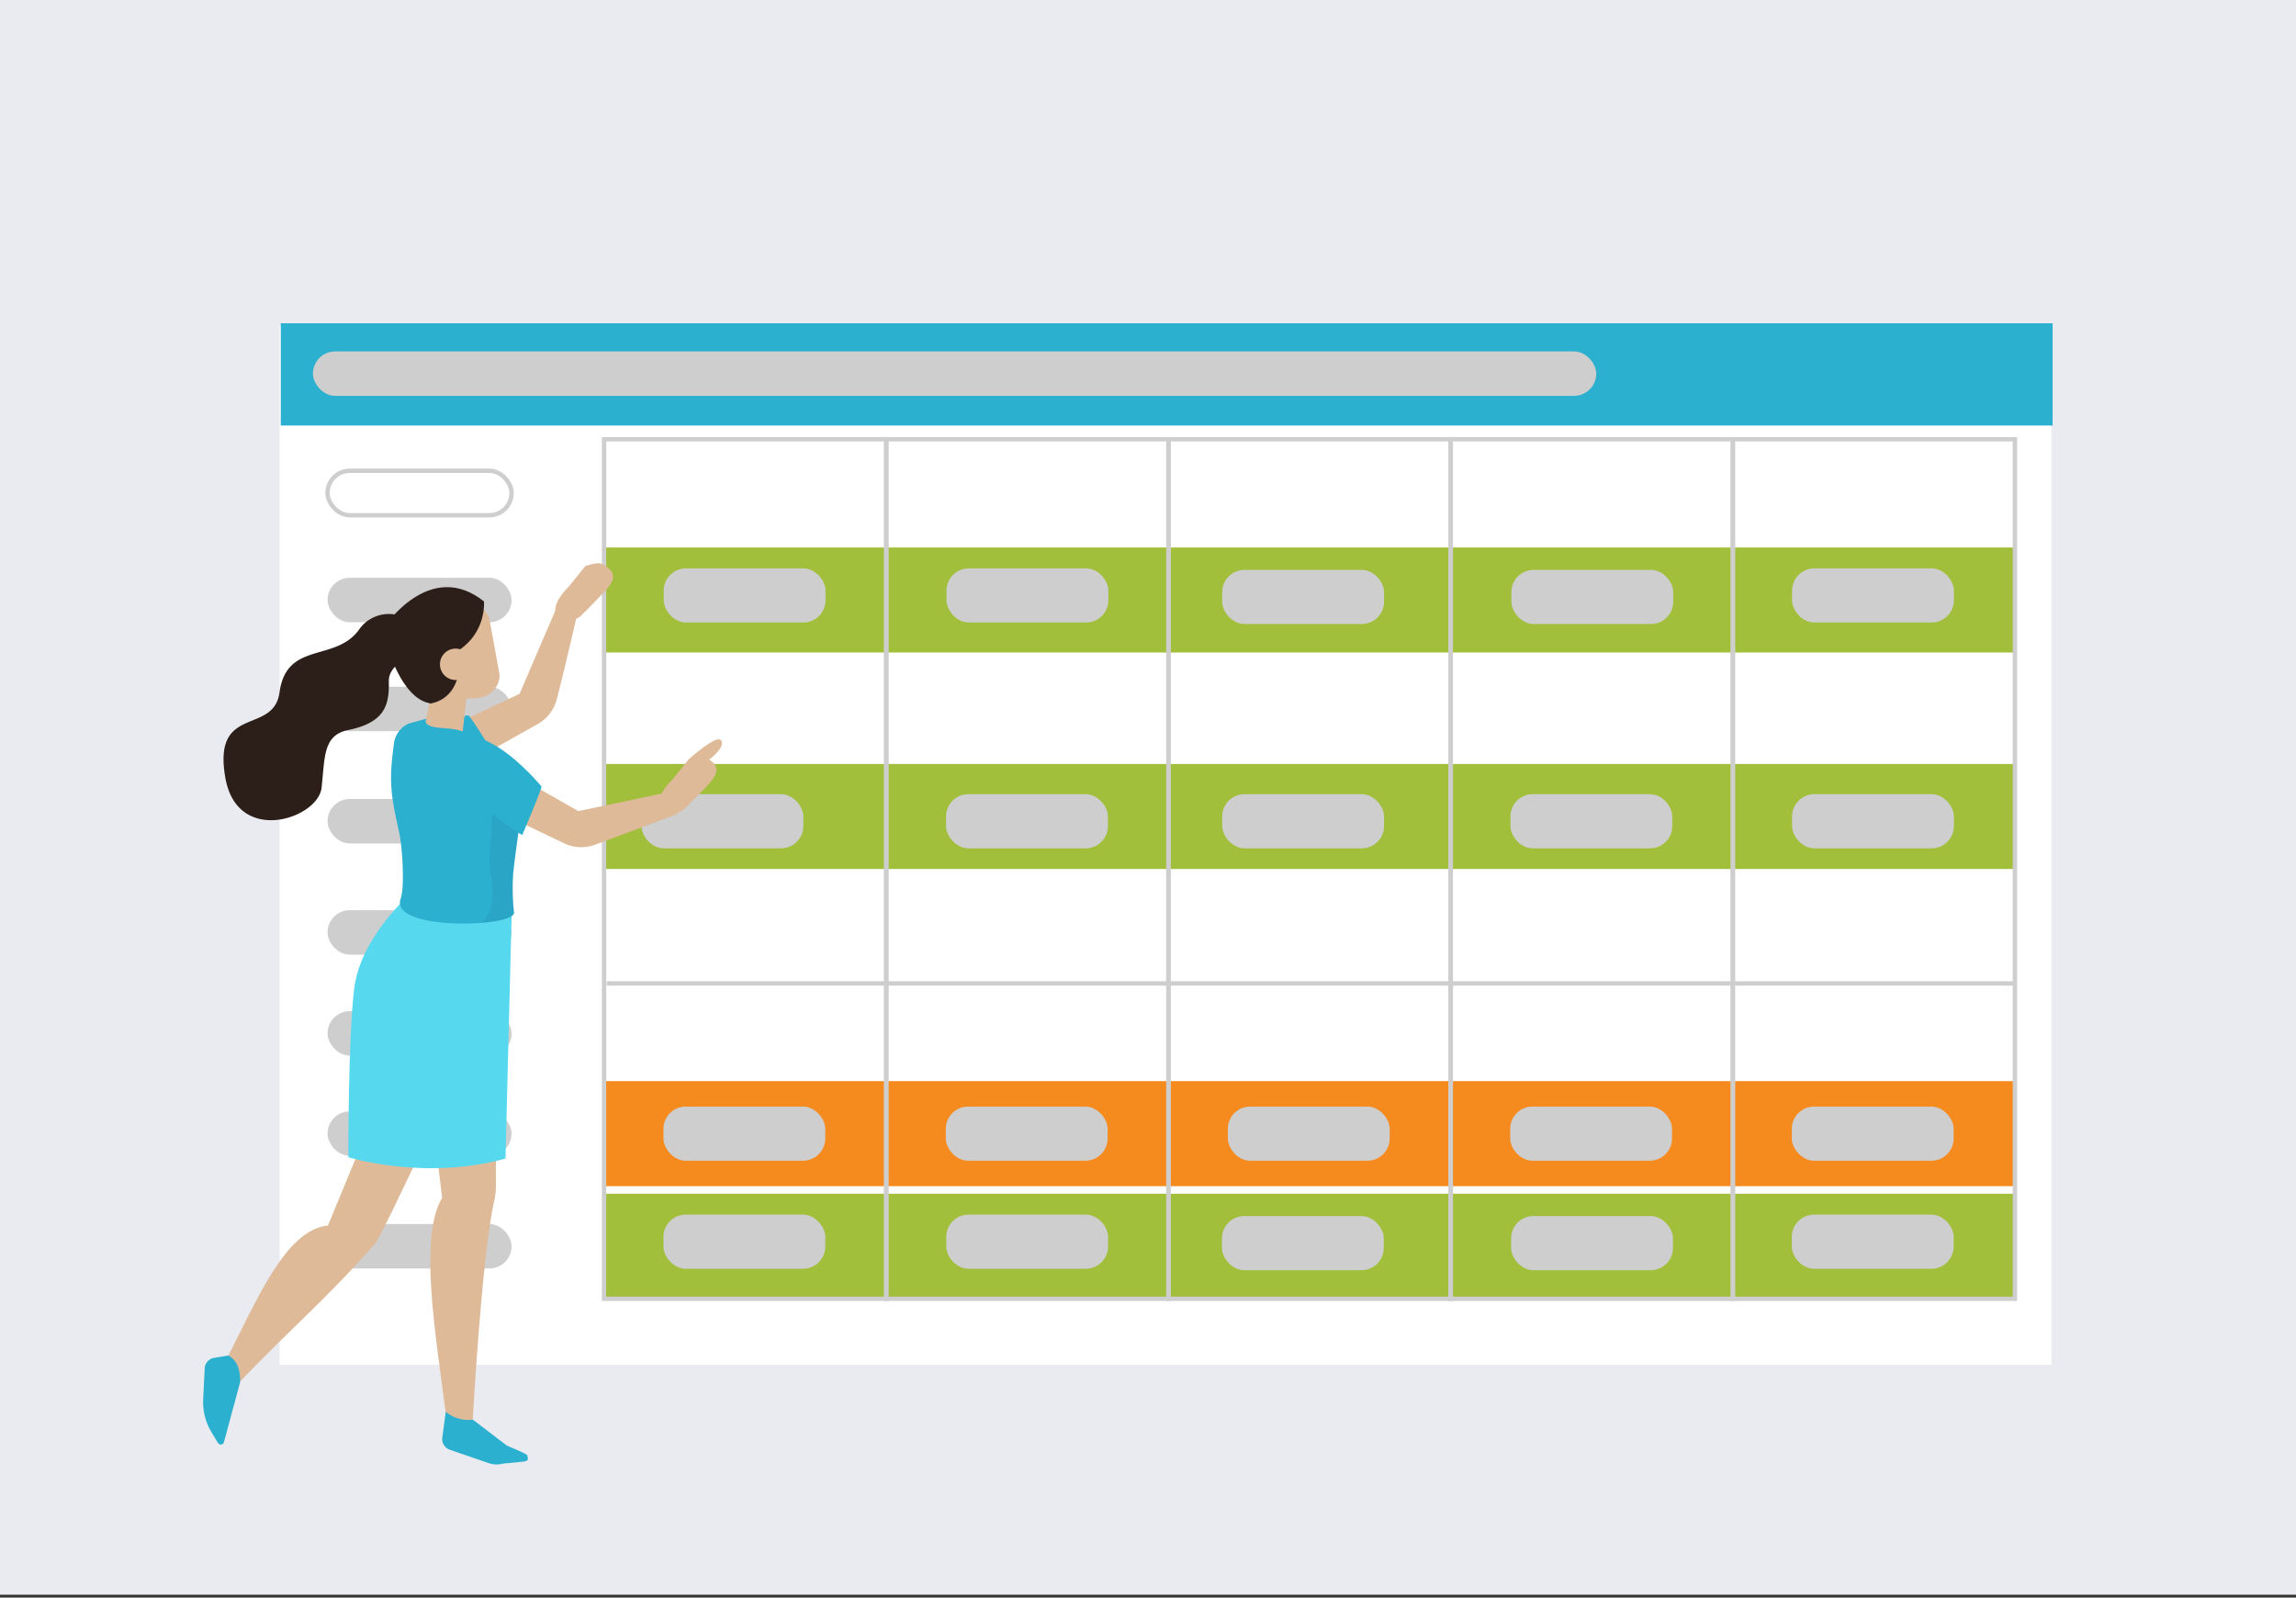 <svg xmlns="http://www.w3.org/2000/svg" viewBox="0 0 525.06 365.35"><rect x="0" y="0" width="525.06" height="365.35" fill="#333333" stroke="none"/><defs><style>.cls-1{isolation:isolate;}.cls-2{fill:#e9ebf0;}.cls-3{fill:#fff;}.cls-10,.cls-4{fill:#2bb0cf;}.cls-5{fill:#cecece;}.cls-6{fill:#a1bf3b;}.cls-7{fill:#f58a1f;}.cls-8{fill:none;stroke:#cecece;stroke-miterlimit:10;}.cls-9{fill:#deba98;}.cls-10,.cls-11,.cls-12,.cls-13,.cls-14,.cls-9{fill-rule:evenodd;}.cls-11{fill:#c44627;}.cls-12{fill:#56d9ef;}.cls-13{fill:#2c1e19;}.cls-14{fill:#2b84ad;opacity:0.24;mix-blend-mode:multiply;}</style></defs><g class="cls-1"><g id="Dashboards"><rect class="cls-2" width="525.06" height="364.69"/><rect class="cls-3" x="63.95" y="74.61" width="405.19" height="237.52"/><rect class="cls-4" x="64.21" y="73.93" width="405.19" height="23.38"/><rect class="cls-5" x="71.56" y="80.36" width="293.48" height="10.17" rx="5.09"/><rect class="cls-6" x="396.1" y="125.2" width="64.47" height="24.02"/><rect class="cls-6" x="396.3" y="174.71" width="64.47" height="24.02"/><rect class="cls-7" x="396.3" y="247.24" width="64.47" height="24.02"/><rect class="cls-6" x="331.7" y="125.2" width="64.47" height="24.02"/><rect class="cls-6" x="331.9" y="174.71" width="64.47" height="24.02"/><rect class="cls-7" x="331.9" y="247.24" width="64.47" height="24.02"/><rect class="cls-6" x="267.12" y="125.2" width="64.47" height="24.02"/><rect class="cls-6" x="267.33" y="174.71" width="64.47" height="24.02"/><rect class="cls-7" x="267.33" y="247.24" width="64.47" height="24.02"/><rect class="cls-6" x="202.62" y="125.2" width="64.47" height="24.02"/><rect class="cls-6" x="202.83" y="174.71" width="64.47" height="24.02"/><rect class="cls-7" x="202.83" y="247.24" width="64.47" height="24.02"/><rect class="cls-6" x="138.05" y="125.2" width="64.47" height="24.02"/><rect class="cls-6" x="138.26" y="174.71" width="64.47" height="24.02"/><rect class="cls-7" x="138.37" y="247.24" width="64.47" height="24.02"/><rect class="cls-5" x="146.7" y="181.62" width="37.01" height="12.38" rx="5.09"/><rect class="cls-5" x="151.78" y="129.98" width="37.01" height="12.38" rx="5.09"/><rect class="cls-5" x="216.35" y="181.62" width="37.01" height="12.38" rx="5.09"/><rect class="cls-5" x="279.5" y="181.62" width="37.01" height="12.38" rx="5.09"/><rect class="cls-5" x="345.42" y="181.62" width="37.01" height="12.38" rx="5.09"/><rect class="cls-5" x="409.82" y="181.62" width="37.01" height="12.38" rx="5.09"/><rect class="cls-5" x="216.46" y="129.98" width="37.01" height="12.38" rx="5.09"/><rect class="cls-5" x="279.5" y="130.32" width="37.01" height="12.38" rx="5.09"/><rect class="cls-5" x="345.63" y="130.32" width="37.01" height="12.38" rx="5.09"/><rect class="cls-5" x="409.82" y="129.98" width="37.01" height="12.38" rx="5.09"/><rect class="cls-5" x="409.76" y="253.06" width="37.01" height="12.38" rx="5.09"/><rect class="cls-6" x="396.04" y="272.99" width="64.47" height="24.02"/><rect class="cls-6" x="331.64" y="272.99" width="64.47" height="24.02"/><rect class="cls-6" x="267.06" y="272.99" width="64.47" height="24.02"/><rect class="cls-6" x="202.56" y="272.99" width="64.47" height="24.02"/><rect class="cls-6" x="137.99" y="272.99" width="64.47" height="24.02"/><rect class="cls-5" x="151.72" y="277.77" width="37.01" height="12.38" rx="5.09"/><rect class="cls-5" x="216.39" y="277.77" width="37.01" height="12.38" rx="5.09"/><rect class="cls-5" x="279.44" y="278.1" width="37.01" height="12.38" rx="5.09"/><rect class="cls-5" x="345.57" y="278.1" width="37.01" height="12.38" rx="5.09"/><rect class="cls-5" x="409.76" y="277.77" width="37.01" height="12.38" rx="5.09"/><rect class="cls-8" x="138.14" y="100.45" width="64.5" height="196.57"/><rect class="cls-8" x="202.71" y="100.45" width="64.5" height="196.57"/><rect class="cls-8" x="267.21" y="100.45" width="64.5" height="196.57"/><rect class="cls-8" x="331.78" y="100.45" width="64.5" height="196.57"/><rect class="cls-8" x="396.28" y="100.45" width="64.5" height="196.57"/><rect class="cls-5" x="345.36" y="253.06" width="37.01" height="12.38" rx="5.09"/><rect class="cls-5" x="280.79" y="253.06" width="37.01" height="12.38" rx="5.09"/><rect class="cls-5" x="216.29" y="253.06" width="37.01" height="12.38" rx="5.09"/><rect class="cls-5" x="151.72" y="253.06" width="37.01" height="12.38" rx="5.09"/><rect class="cls-5" x="74.9" y="279.92" width="42.09" height="10.17" rx="5.09"/><rect class="cls-5" x="74.9" y="254.16" width="42.09" height="10.17" rx="5.09"/><rect class="cls-5" x="74.9" y="231.24" width="42.09" height="10.17" rx="5.09"/><rect class="cls-5" x="74.9" y="208.15" width="42.09" height="10.17" rx="5.09"/><rect class="cls-5" x="74.9" y="182.72" width="42.09" height="10.17" rx="5.09"/><rect class="cls-5" x="74.9" y="157.04" width="42.09" height="10.17" rx="5.09"/><rect class="cls-5" x="74.9" y="132.13" width="42.09" height="10.17" rx="5.09"/><rect class="cls-8" x="74.9" y="107.66" width="42.09" height="10.17" rx="5.09"/><line class="cls-8" x1="138.73" y1="224.9" x2="460.78" y2="224.9"/><path class="cls-9" d="M107.78,238.39s-20.19,44-22,46C74.19,297.62,66.14,304.05,54,316.89l-2.47-5.48C58.63,297.58,65.24,281.2,75,280.26l17.22-41.7Z"/><path class="cls-10" d="M54.91,316.09l-3.7,13.71a.75.75,0,0,1-.69.55h0a.76.76,0,0,1-.67-.36l-1.45-2.41a13.35,13.35,0,0,1-1.93-7.64l.34-7a2.58,2.58,0,0,1,2.07-2.4l3.34-.55c2,1.08,2.76,3.19,2.69,6.08Z"/><path class="cls-9" d="M116.29,210.48s-2.62,44-2.89,56.63c-.06,2.51.22,5-.36,7.47-2.83,12-4.93,50.05-4.93,50.05-1.35.86-3.6.42-6-.16-2.6-20-6.33-41.63-1-50.54L95,223.66l12-2.82Z"/><path class="cls-11" d="M107,253.44l-6.86,10s-1-8.17-1-8.17Z"/><path class="cls-10" d="M108.11,324.63l7.71,5.9c.28.17,4.84,2,4.76,2.29h0c-.06.26.72,1.26-.86,1.42l-4.7.47a5.59,5.59,0,0,1-3.29-.12l-8.88-3.06a2.59,2.59,0,0,1-1.72-2.66l.81-6a8.14,8.14,0,0,0,6.17,1.79Z"/><path class="cls-12" d="M93.06,205.2S82.41,214.62,81,226.06s-1.33,38.59-1.33,38.59,17.53,5.44,35.93.29l1.46-58Z"/><path class="cls-13" d="M89.42,150c-.13.1,4.21,13,11.5,10.57s.13-17.34.13-17.34Z"/><path class="cls-9" d="M99.22,175.27l-7-4.1,26.59-12.49,9.1-21.17,4.25,2.23s-2.85,12.56-4.85,20.22a9.12,9.12,0,0,1-4.33,5.61c-4.86,2.72-13.26,7.45-13.26,7.45l-10.53,2.25Z"/><path class="cls-10" d="M97.65,180.78l16-7.21s-6.19-10.09-6.57-10c-20.86,4.3-16.17,17.8-16.17,17.8Z"/><path class="cls-9" d="M107,156.69s-.65,5.79-1.19,10.58a3.56,3.56,0,0,1-5.71,2.42l-1-.75a4.56,4.56,0,0,1-1.66-4.58l2.74-12.44,6.79,4.77Z"/><path class="cls-9" d="M95,145a4.41,4.41,0,0,1,3.54-5.12l8.32-1.52a4.39,4.39,0,0,1,5.12,3.53c.65,3.52,1.55,8.46,2.19,12,.44,2.39-1.42,4.83-3.75,5.5-4.09,1.18-12.59-.9-13-3.29-.64-3.52-1.74-7.56-2.39-11.08Z"/><path class="cls-9" d="M132.79,140.9s2.86-2.83,5.48-5.62c2.88-3.05,2.47-4.79-.79-6.36-.92-.44-3.65.55-3.65.55L130.2,134s-4.83,4.59-2.64,6.9S132.79,140.9,132.79,140.9Z"/><path class="cls-13" d="M87.85,143.42s10.41-15.79,22.83-5.88c0,0,1.44,15.06-20.76,14.53C83.7,151.92,87.85,143.42,87.85,143.42Z"/><path class="cls-9" d="M107.4,179l-.67-8.06,25.53,14.55,19.38-4.08,3.4,4.7-18.94,7.06a9.07,9.07,0,0,1-7.08-.31l-13.72-6.55L107.4,179Z"/><path class="cls-10" d="M118.54,190.44l.88.52s4.65-10.85,4.4-11.14c-5.88-6.73-10.62-9.85-14.3-11.06a28.16,28.16,0,0,1-3.29-1.31c-2.87-1.37-7.22-.48-8.68-1.95-.37-.37-.07-1.14-.07-1.14l-4,1.11a5.81,5.81,0,0,0-3.32,4.1c-1.27,9-.88,11.78,1.12,20.77.73,3.27,1.31,12.52.35,15.16-2.68,7.37,25.6,6.61,25.92,3.27a50,50,0,0,1-.21-8.91C117.66,196.68,118.16,193.29,118.54,190.44Z"/><path class="cls-9" d="M156.43,185.1s2.86-2.82,5.48-5.61c2.88-3.05,2.47-4.8-.79-6.36-.91-.44-3.65.55-3.65.55l-3.63,4.52s-4.83,4.58-2.64,6.9S156.43,185.1,156.43,185.1Z"/><path class="cls-9" d="M161.36,174.32s4.43-2.95,3.64-4.88-7.53,4.24-7.53,4.24l2,3.1Z"/><path class="cls-13" d="M93.09,149.92a5.4,5.4,0,0,0-2.87-9.41A8.29,8.29,0,0,0,82.1,144c-5.43,7.52-16.55,2.52-18.18,14.34-1.36,9.9-15.38,2.56-12.38,19.56,2.74,15.55,21.22,9.31,22,2.25s.31-12,6.07-13.2c8.8-1.78,9.4-6.13,9.31-11.27C88.91,153.26,91,151.79,93.09,149.92Z"/><path class="cls-13" d="M98.24,160.9s9.16-.58,6.32-14.76-9.83,5.78-9.83,5.78Z"/><path class="cls-9" d="M107.79,151.92a3.59,3.59,0,1,1-3.59-3.59A3.59,3.59,0,0,1,107.79,151.92Z"/><path class="cls-14" d="M118.54,190.44c-.38,2.85-.88,6.24-1.17,9.42a50,50,0,0,0,.21,8.91c-.11,1.11-3.29,1.93-7.4,2.27,1.22-1.27,3.49-3.45,2-11.3-.71-3.81.42-8.12.32-13.61Z"/></g></g></svg>